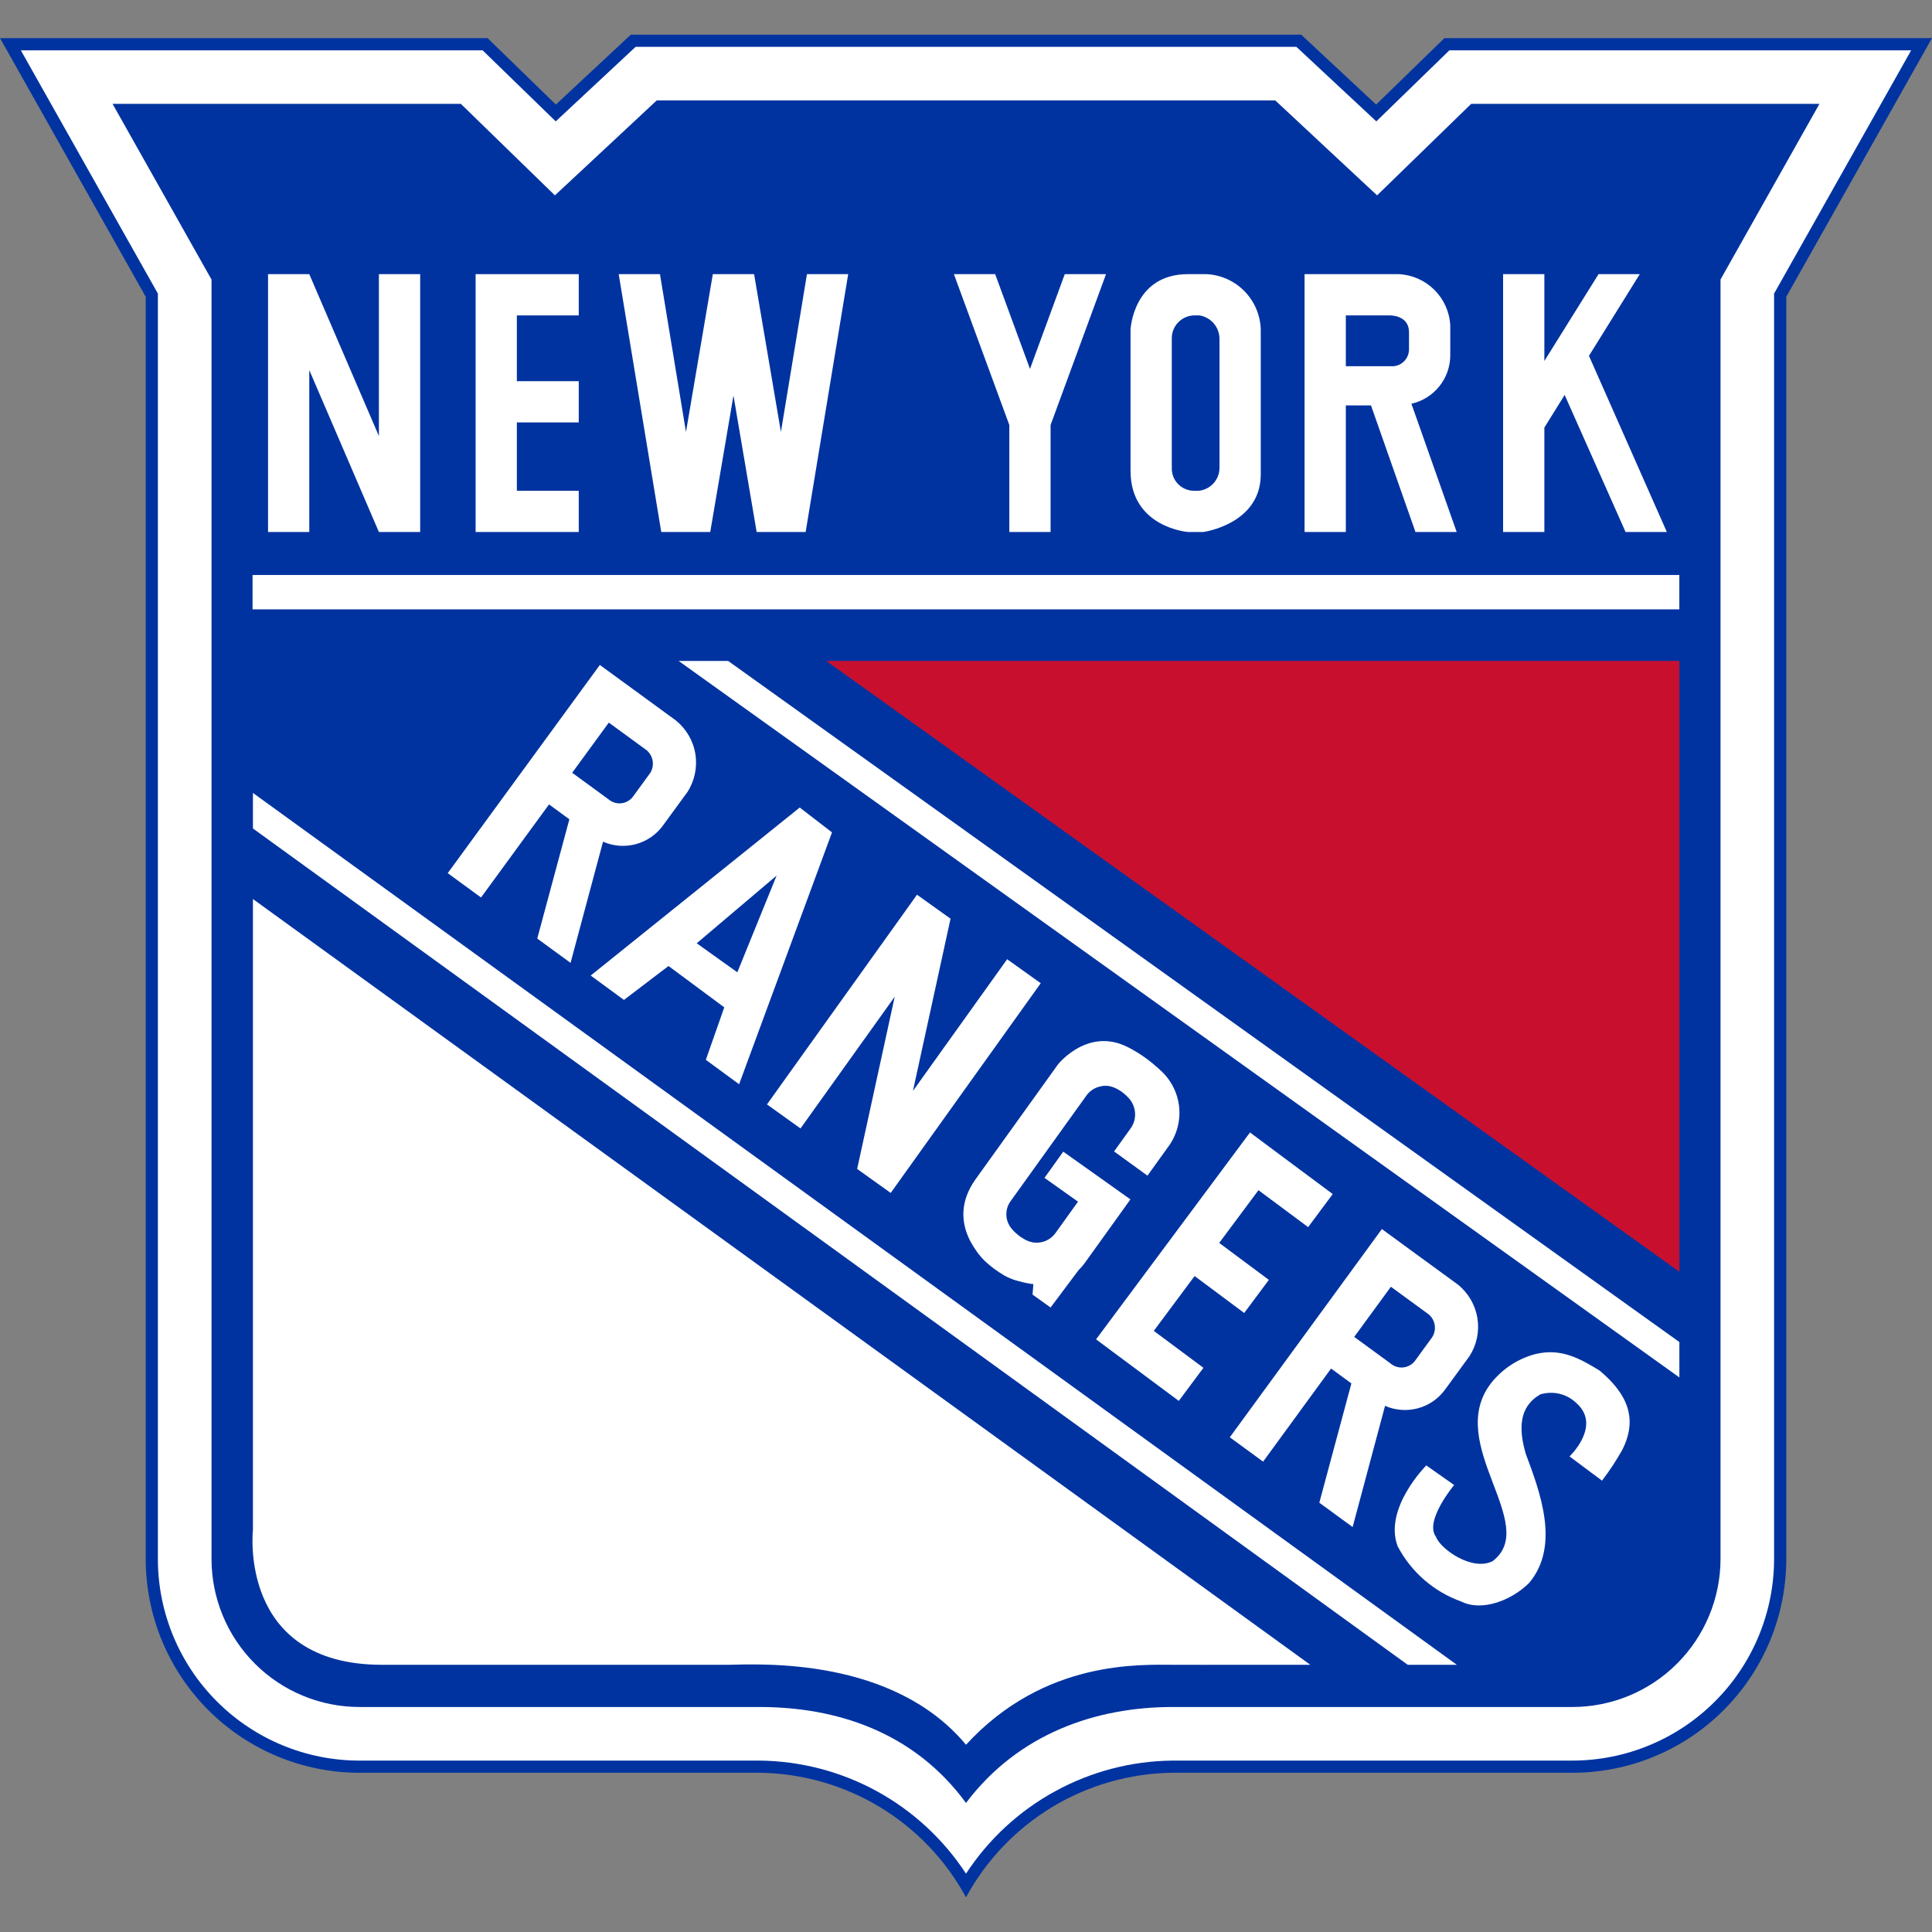 <svg width="50" height="50" viewBox="0 0 50 50" fill="none" xmlns="http://www.w3.org/2000/svg">
<rect x="0" y="0" width="50" height="50" fill="#808080" stroke="none"/>
<g clip-path="url(#clip0_5506_172)">
<path d="M33.675 0.897L35.614 2.706L37.382 0.986H50L46.229 7.68V40.345C46.229 41.072 46.086 41.791 45.808 42.463C45.53 43.134 45.122 43.744 44.608 44.258C44.095 44.772 43.485 45.18 42.813 45.458C42.142 45.736 41.422 45.879 40.696 45.879H30.345C29.248 45.892 28.174 46.197 27.234 46.764C26.295 47.331 25.523 48.138 25 49.103C24.477 48.138 23.705 47.331 22.766 46.764C21.826 46.198 20.752 45.892 19.655 45.879H9.305C8.578 45.879 7.859 45.736 7.187 45.458C6.516 45.18 5.906 44.772 5.392 44.258C4.878 43.744 4.471 43.134 4.192 42.463C3.914 41.791 3.771 41.072 3.771 40.345V7.68L0 0.986H12.618L14.386 2.706L16.325 0.897H33.675Z" fill="#0033A0"/>
<path d="M45.913 7.598L49.461 1.302H37.51L35.619 3.141L33.55 1.212H16.45L14.382 3.141L12.49 1.302H0.539L4.086 7.598V40.345C4.086 41.729 4.636 43.056 5.615 44.035C6.593 45.014 7.921 45.564 9.305 45.564H19.655C20.718 45.574 21.762 45.847 22.694 46.357C23.626 46.868 24.418 47.601 25 48.49C25.581 47.601 26.373 46.868 27.306 46.358C28.238 45.847 29.282 45.574 30.345 45.564H40.695C42.079 45.562 43.405 45.012 44.383 44.033C45.362 43.055 45.912 41.729 45.913 40.345V7.598Z" fill="white"/>
<path d="M44.527 7.598V7.234L44.705 6.917L47.087 2.688H38.074L36.586 4.135L35.639 5.056L34.673 4.156L33.004 2.599H16.996L15.327 4.156L14.361 5.056L13.414 4.135L11.927 2.688H2.913L5.295 6.917L5.474 7.234V40.345C5.474 40.848 5.573 41.346 5.765 41.811C5.958 42.276 6.24 42.699 6.595 43.054C6.951 43.41 7.373 43.693 7.838 43.885C8.303 44.078 8.801 44.177 9.304 44.177H19.654C21.637 44.177 23.647 44.813 25 46.66C26.353 44.865 28.363 44.177 30.345 44.177H40.695C41.711 44.176 42.685 43.772 43.403 43.053C44.121 42.335 44.526 41.361 44.527 40.345V7.598Z" fill="#0033A0"/>
<path d="M43.461 14.881H6.536V15.77H43.461V14.881Z" fill="white"/>
<path d="M18.844 17.105H17.563L43.462 35.648V34.732L18.844 17.105Z" fill="white"/>
<path d="M43.462 32.913V17.105H21.384L43.462 32.913Z" fill="#C8102E"/>
<path d="M6.546 21.441L36.432 43.085H37.703L6.546 20.521V21.441Z" fill="white"/>
<path d="M31.212 43.088C31.198 43.087 31.176 43.086 31.16 43.085H31.125L31.212 43.088Z" fill="white"/>
<path d="M36.198 7.095H33.762V13.768H34.83V10.492H35.481L36.632 13.768H37.699L36.527 10.448C36.812 10.385 37.066 10.227 37.249 9.999C37.432 9.772 37.532 9.489 37.533 9.197V8.413C37.512 8.068 37.365 7.742 37.118 7.498C36.872 7.255 36.544 7.111 36.198 7.095ZM35.995 9.478H34.83V8.163H35.977C35.977 8.163 36.465 8.153 36.465 8.597V9.044C36.464 9.16 36.418 9.271 36.336 9.352C36.254 9.434 36.142 9.479 36.027 9.479C36.016 9.479 36.005 9.478 35.995 9.478Z" fill="white"/>
<path d="M37.73 33.245L36.625 32.438L36.356 32.242L35.763 31.808L31.827 37.197L32.689 37.827L34.448 35.418L34.974 35.803L34.144 38.89L35.006 39.52L35.845 36.383C36.112 36.5 36.411 36.523 36.693 36.447C36.975 36.372 37.222 36.202 37.395 35.967L38.03 35.097C38.218 34.806 38.291 34.456 38.235 34.114C38.18 33.772 38 33.463 37.73 33.245ZM35.987 35.286L35.047 34.599L35.996 33.301L36.922 33.978C37.025 34.042 37.097 34.143 37.124 34.26C37.151 34.378 37.131 34.501 37.067 34.603L37.059 34.615L36.623 35.214C36.589 35.26 36.546 35.299 36.497 35.328C36.448 35.358 36.393 35.378 36.337 35.386C36.28 35.395 36.222 35.392 36.166 35.378C36.11 35.365 36.058 35.34 36.012 35.306C36.003 35.3 35.995 35.293 35.987 35.286Z" fill="white"/>
<path d="M30.743 13.768H31.143C31.143 13.768 32.611 13.568 32.628 12.3V8.613C32.64 8.227 32.499 7.852 32.237 7.568C31.975 7.284 31.612 7.114 31.226 7.095H30.743C29.325 7.095 29.258 8.53 29.258 8.53V12.184C29.258 13.652 30.743 13.768 30.743 13.768ZM31.026 12.701H30.893C30.74 12.699 30.595 12.636 30.488 12.527C30.382 12.418 30.323 12.27 30.326 12.118L30.326 12.117V8.747C30.327 8.595 30.387 8.45 30.493 8.342C30.598 8.233 30.741 8.169 30.893 8.163H31.043C31.186 8.186 31.316 8.259 31.411 8.369C31.506 8.479 31.558 8.619 31.56 8.764V12.117C31.558 12.263 31.502 12.402 31.404 12.51C31.305 12.618 31.171 12.686 31.026 12.701Z" fill="white"/>
<path d="M14.978 8.163V7.095H13.376H12.775H12.309V13.768H12.775H13.376H14.978V12.701H13.376V10.932H14.978V9.865H13.376V8.163H14.978Z" fill="white"/>
<path d="M33.854 31.758L34.491 30.902L33.206 29.946L32.724 29.587L32.35 29.308L28.366 34.662L28.74 34.941L29.222 35.299L30.507 36.255L31.145 35.399L29.86 34.443L30.916 33.024L32.2 33.98L32.838 33.123L31.553 32.167L32.569 30.802L33.854 31.758Z" fill="white"/>
<path d="M9.806 7.095V11.285L8.004 7.095H6.937V13.768H8.004V9.578L9.806 13.768H10.874V7.095H9.806Z" fill="white"/>
<path d="M27.556 7.095L26.656 9.547L25.755 7.095H24.687L26.121 10.999V13.768H27.189V10.999L28.624 7.095H27.556Z" fill="white"/>
<path d="M43.138 13.768L41.122 9.209L42.437 7.095H41.37L39.968 9.342V7.095H38.9V13.768H39.968V11.066L40.493 10.221L42.07 13.768H43.138Z" fill="white"/>
<path d="M20.884 7.095L20.21 11.179L19.516 7.095H18.448L17.753 11.179L17.08 7.095H16.012L17.113 13.768H17.313H18.181H18.381L18.982 10.236L19.582 13.768H19.782H20.65H20.85L21.951 7.095H20.884Z" fill="white"/>
<path d="M26.065 24.825L23.627 28.233L24.6 23.776L23.732 23.155L19.849 28.582L20.717 29.204L23.155 25.795L22.183 30.252L23.051 30.873L26.934 25.446L26.065 24.825Z" fill="white"/>
<path d="M29.967 27.645L29.465 27.275L29.424 27.246C28.272 26.419 27.381 27.546 27.381 27.546L25.251 30.514C24.395 31.706 25.533 32.667 25.533 32.667L26.008 33.017C26.239 33.13 26.488 33.203 26.744 33.234L26.722 33.504L27.189 33.838L27.913 32.871C27.97 32.816 28.023 32.755 28.07 32.691L28.769 31.718L29.255 31.04L28.385 30.421L27.517 29.805L27.031 30.483L27.899 31.099L27.31 31.919C27.223 32.036 27.096 32.117 26.954 32.147C26.811 32.177 26.663 32.154 26.536 32.082L26.277 31.888C26.216 31.843 26.165 31.786 26.126 31.721C26.087 31.656 26.061 31.585 26.05 31.51C26.039 31.435 26.043 31.359 26.061 31.285C26.079 31.212 26.112 31.143 26.157 31.082L26.157 31.082L28.122 28.345C28.212 28.223 28.345 28.14 28.494 28.113C28.643 28.086 28.797 28.118 28.924 28.201L29.196 28.406C29.298 28.508 29.362 28.643 29.374 28.788C29.387 28.932 29.349 29.076 29.266 29.195L28.832 29.799L29.696 30.426L30.221 29.696C30.455 29.389 30.56 29.002 30.513 28.619C30.465 28.235 30.27 27.886 29.967 27.645Z" fill="white"/>
<path d="M21.532 21.542L20.697 20.899L15.287 25.247L16.148 25.878L17.301 25L18.744 26.07L18.267 27.428L19.128 28.06L21.532 21.542ZM20.099 22.66L19.082 25.163L18.031 24.412L20.099 22.66Z" fill="white"/>
<path d="M41.396 35.469C42.134 36.086 42.387 36.727 41.983 37.525C41.828 37.801 41.653 38.066 41.46 38.319L40.619 37.692C40.619 37.692 41.463 36.894 40.792 36.307C40.671 36.191 40.521 36.11 40.358 36.071C40.196 36.033 40.025 36.038 39.865 36.086C39.304 36.407 39.301 36.984 39.487 37.625C39.858 38.619 40.382 40.003 39.575 40.965C39.12 41.418 38.353 41.715 37.819 41.448C37.109 41.196 36.521 40.684 36.171 40.017C35.801 39.036 36.912 37.925 36.912 37.925L37.633 38.432C37.633 38.432 36.855 39.363 37.162 39.77C37.272 40.084 38.093 40.671 38.627 40.404C39.875 39.459 37.366 37.364 38.593 35.79C38.885 35.423 39.288 35.16 39.741 35.042C40.409 34.882 40.889 35.162 41.396 35.469Z" fill="white"/>
<path d="M25 45.154C23.116 42.89 19.71 43.068 18.848 43.085H9.888C6.151 43.085 6.546 39.594 6.546 39.594V23.267L33.911 43.085H30.398C29.519 43.085 27.031 42.944 25 45.154Z" fill="white"/>
<path d="M17.491 18.645L16.386 17.838L16.117 17.642L15.524 17.209L11.587 22.597L12.449 23.227L14.209 20.818L14.735 21.203L13.904 24.29L14.766 24.919L15.606 21.783C15.873 21.9 16.172 21.923 16.454 21.847C16.735 21.772 16.983 21.602 17.155 21.367L17.791 20.497C17.978 20.206 18.051 19.855 17.996 19.514C17.941 19.172 17.76 18.862 17.491 18.645ZM15.748 20.686L14.808 19.999L15.756 18.701L16.683 19.378C16.733 19.409 16.777 19.45 16.812 19.499C16.847 19.547 16.871 19.602 16.885 19.66C16.898 19.718 16.9 19.778 16.891 19.837C16.881 19.896 16.86 19.952 16.828 20.003L16.82 20.015L16.384 20.613C16.35 20.66 16.307 20.699 16.258 20.728C16.209 20.758 16.154 20.778 16.097 20.786C16.041 20.795 15.983 20.792 15.927 20.778C15.871 20.764 15.819 20.74 15.773 20.706C15.764 20.699 15.756 20.693 15.748 20.686Z" fill="white"/>
<path d="M29.012 29.24C28.909 29.377 28.629 29.339 28.384 29.156C28.139 28.972 28.025 28.713 28.128 28.577L28.421 28.184C28.523 28.048 28.804 28.086 29.048 28.269C29.293 28.451 29.409 28.711 29.306 28.848L29.012 29.24Z" fill="#0033A0"/>
<path d="M27.004 32.068C26.901 32.205 26.621 32.167 26.376 31.984C26.133 31.801 26.018 31.542 26.121 31.405L26.414 31.013C26.517 30.877 26.797 30.914 27.041 31.098C27.285 31.279 27.401 31.539 27.297 31.676L27.004 32.068Z" fill="#0033A0"/>
<path d="M26.509 33.109C26.426 33.22 26.074 33.095 25.721 32.831C25.368 32.566 25.15 32.263 25.233 32.153L25.469 31.836C25.552 31.726 25.905 31.851 26.258 32.116C26.61 32.379 26.83 32.683 26.746 32.793L26.509 33.109Z" fill="white"/>
<path d="M30.044 28.482C29.961 28.592 29.565 28.435 29.157 28.13C28.75 27.823 28.487 27.487 28.57 27.377L28.807 27.06C28.889 26.951 29.287 27.108 29.694 27.414C30.101 27.718 30.365 28.055 30.281 28.166L30.044 28.482Z" fill="white"/>
</g>
<defs>
<clipPath id="clip0_5506_172">
<rect width="50" height="50" fill="white"/>
</clipPath>
</defs>
</svg>
